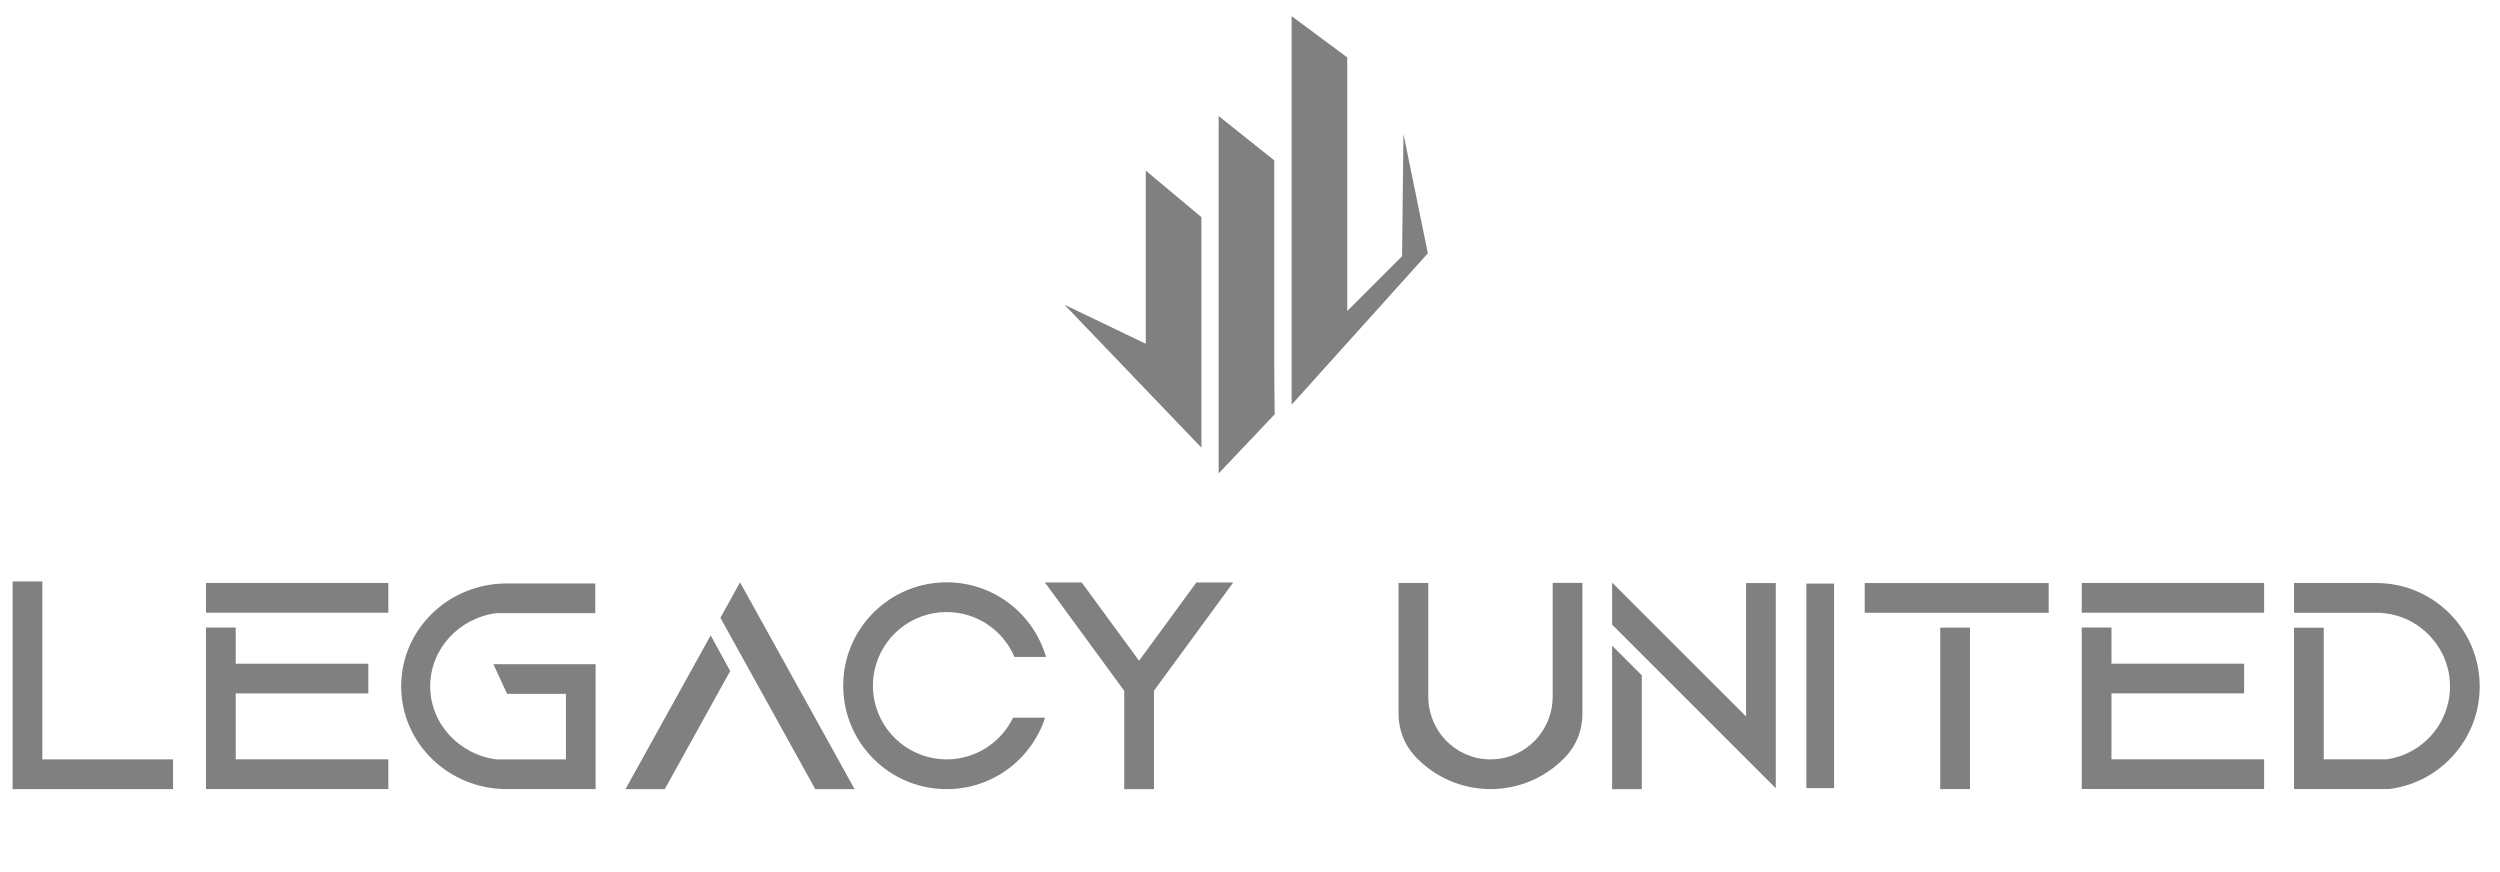 <svg width="152" height="53" viewBox="0 0 152 53" fill="none" xmlns="http://www.w3.org/2000/svg">
<path d="M10.521 46.172V47.979H0.766V35.352H2.573V46.171H10.521V46.172Z" fill="#808080"/>
<path d="M23.611 35.446V37.253H12.523V35.446H23.611ZM14.333 46.167H23.611V47.974H12.523V38.156H14.331V40.353H22.395V42.159H14.331V46.167H14.333Z" fill="#808080"/>
<path d="M36.216 47.977H30.802C29.045 47.977 27.452 47.286 26.294 46.17C25.119 45.038 24.391 43.465 24.391 41.725C24.391 39.985 25.119 38.413 26.294 37.28C27.452 36.163 29.045 35.474 30.802 35.474H36.192V37.28H30.167C27.905 37.581 26.156 39.459 26.156 41.725C26.156 43.991 27.905 45.87 30.167 46.17H34.407V42.188H30.833L29.998 40.382H36.213V47.978L36.216 47.977Z" fill="#808080"/>
<path d="M43.208 38.632L44.396 40.797L40.419 47.978H38.031L43.208 38.632ZM51.959 47.978H49.569L44.994 39.717L43.801 37.561L44.994 35.405L46.189 37.561L51.959 47.978Z" fill="#808080"/>
<path d="M61.595 43.636H63.541C62.722 46.157 60.353 47.98 57.557 47.98C54.397 47.98 51.779 45.65 51.334 42.614C51.288 42.313 51.266 42.006 51.266 41.693C51.266 41.379 51.287 41.096 51.327 40.807C51.757 37.755 54.382 35.405 57.556 35.405C60.422 35.405 62.842 37.322 63.598 39.943H61.681C60.999 38.339 59.406 37.212 57.556 37.212C55.387 37.212 53.572 38.758 53.161 40.806C53.103 41.091 53.073 41.389 53.073 41.691C53.073 41.993 53.108 42.315 53.169 42.612C53.595 44.643 55.4 46.17 57.557 46.17C59.332 46.17 60.87 45.133 61.595 43.634V43.636Z" fill="#808080"/>
<path d="M74.98 35.415L70.515 41.512L70.38 41.696L70.374 41.704L70.203 41.938L70.161 41.996V47.98H68.353V42.001L68.308 41.938L68.137 41.704L68.13 41.696L67.995 41.512L63.531 35.415H65.77L69.254 40.173H69.255L72.739 35.415H74.978H74.98Z" fill="#808080"/>
<path d="M96.211 35.442V43.412C96.211 44.359 95.867 45.28 95.221 45.974C94.971 46.242 94.698 46.489 94.403 46.712C93.352 47.506 92.044 47.976 90.625 47.976C89.206 47.976 87.892 47.503 86.841 46.707C86.545 46.483 86.27 46.234 86.018 45.963C85.376 45.269 85.031 44.351 85.031 43.406V35.442H86.839V42.359C86.839 44.398 88.445 46.104 90.486 46.166C90.533 46.167 90.578 46.167 90.624 46.167C90.668 46.167 90.712 46.167 90.755 46.166C92.796 46.107 94.402 44.398 94.402 42.359V35.44H96.21L96.211 35.442Z" fill="#808080"/>
<path d="M107.968 35.447V47.924L106.16 46.118L99.825 39.785L98.017 37.978V35.423L106.162 43.562V35.449H107.97L107.968 35.447ZM98.016 39.255L99.823 41.062V47.979H98.016V39.255Z" fill="#808080"/>
<path d="M109.766 47.978V35.423H111.573V47.978H109.766ZM109.766 35.423V47.978H111.573V35.423H109.766ZM111.513 35.483H109.826V47.918H111.513V35.483Z" fill="#808080"/>
<path d="M113.375 37.257V35.45H124.56V37.257H113.375ZM117.966 47.976V38.16H119.774V47.976H117.966Z" fill="#808080"/>
<path d="M137.658 35.444V37.251H126.57V35.444H137.658ZM128.38 46.165H137.658V47.972H126.57V38.154H128.378V40.351H136.442V42.157H128.378V46.165H128.38Z" fill="#808080"/>
<path d="M150.767 41.735C150.767 42.049 150.744 42.356 150.7 42.656C150.291 45.441 148.054 47.634 145.245 47.975H139.477V38.163H141.284V46.167H145.123C146.986 45.897 148.48 44.479 148.863 42.656C148.925 42.359 148.959 42.05 148.959 41.735C148.959 41.42 148.928 41.136 148.872 40.85C148.652 39.76 148.034 38.811 147.179 38.163C146.477 37.63 145.612 37.3 144.674 37.259H139.478V35.446H144.549V35.45C147.691 35.484 150.279 37.82 150.705 40.85C150.748 41.139 150.767 41.435 150.767 41.735Z" fill="#808080"/>
<path d="M69.662 20.901L64.719 18.528L73.046 27.216V13.203L69.662 10.374V20.901Z" fill="#808080"/>
<path d="M77.475 9.751L74.094 7.056V25.968V26.629V28.783L77.501 25.188L77.475 22.588V9.751Z" fill="#808080"/>
<path d="M85.33 8.135L85.245 15.577L81.913 18.909V14.183V12.246V10.507V7.012V3.491L78.531 0.981V7.608V8.867V22.288V24.606L86.813 15.403L85.33 8.135Z" fill="#808080"/>
</svg>
